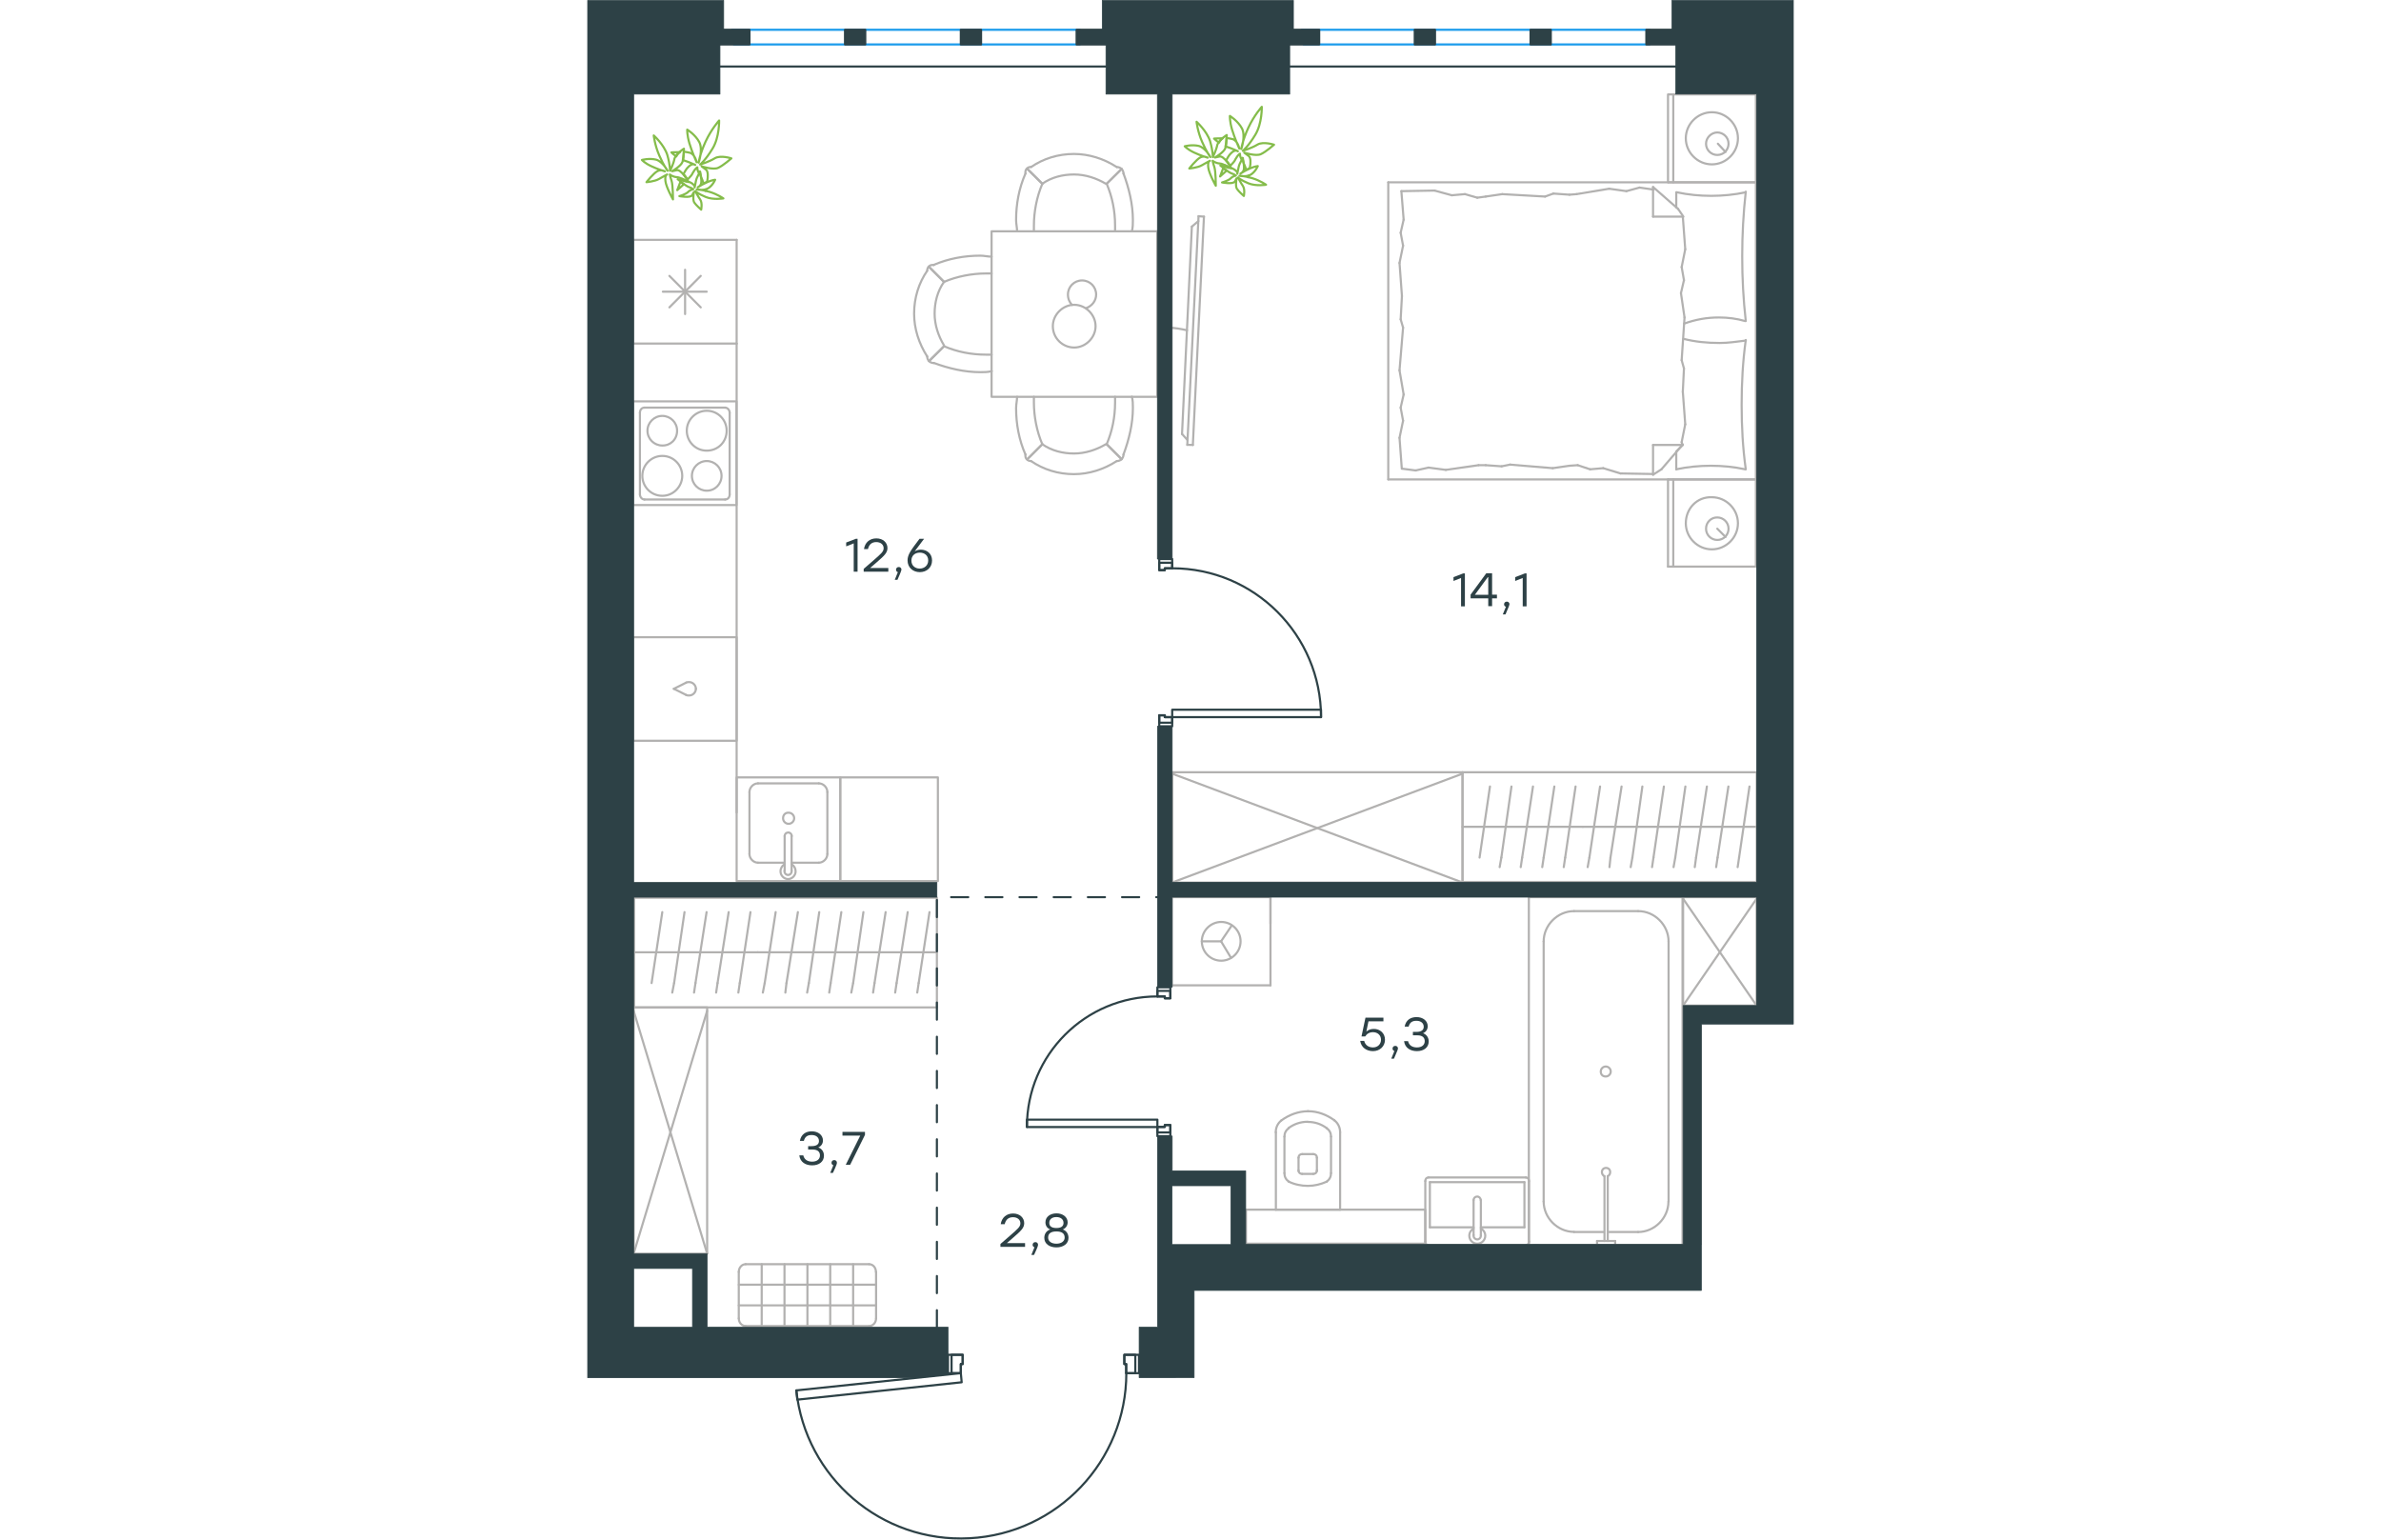 <?xml version="1.0" encoding="utf-8"?>
<!-- Generator: Adobe Illustrator 26.5.0, SVG Export Plug-In . SVG Version: 6.00 Build 0)  -->
<svg version="1.1" id="Слой_1" xmlns="http://www.w3.org/2000/svg" xmlns:xlink="http://www.w3.org/1999/xlink" x="0px" y="0px"
	 viewBox="0 0 846.9 1081" style="enable-background:new 0 0 846.9 1081;" xml:space="preserve" width="883" height="571">
<style type="text/css">
	.st0{fill:none;stroke:#B2B1B0;stroke-width:1.5;stroke-linecap:round;stroke-linejoin:round;stroke-miterlimit:22.926;}
	.st1{fill:none;stroke:#2D4146;stroke-width:1.5;stroke-linecap:round;stroke-linejoin:round;stroke-miterlimit:10;}
	.st2{fill:none;stroke:#1D9CEB;stroke-width:1.5;stroke-linecap:round;stroke-linejoin:round;stroke-miterlimit:22.926;}
	.st3{fill:none;stroke:#2D4146;stroke-width:1.5;stroke-linecap:round;stroke-linejoin:round;stroke-miterlimit:22.926;}
	
		.st4{fill:none;stroke:#2D4146;stroke-width:1.5;stroke-linecap:round;stroke-linejoin:round;stroke-miterlimit:22.926;stroke-dasharray:12,12,0,0,0,0;}
	.st5{fill:#2D4146;}
	.st6{fill:#2D4146;stroke:#2D4146;stroke-width:0.5;stroke-linecap:round;stroke-linejoin:round;stroke-miterlimit:10;}
	.st7{fill:none;stroke:#84BC4A;stroke-width:1.5;stroke-linecap:round;stroke-linejoin:round;stroke-miterlimit:22.926;}
</style>
<g>
	<g>
		<line class="st0" x1="820.4" y1="336.6" x2="820.4" y2="397.8"/>
		<line class="st0" x1="758.7" y1="397.8" x2="758.7" y2="336.6"/>
		<line class="st0" x1="758.7" y1="336.6" x2="820.4" y2="336.6"/>
		<line class="st0" x1="820.4" y1="397.8" x2="758.7" y2="397.8"/>
		<line class="st0" x1="793.3" y1="371.2" x2="799.1" y2="377"/>
		<line class="st0" x1="762.4" y1="397.8" x2="762.4" y2="336.6"/>
		<path class="st0" d="M771.2,367.4c0,10,8.3,18.3,18.3,18.3c10,0,18.3-8.3,18.3-18.3c0-10-8.3-18.3-18.3-18.3
			C779.1,348.7,771.2,357,771.2,367.4z"/>
		<path class="st0" d="M785.4,371.2c0,4.6,3.8,7.9,7.9,7.9c4.6,0,7.9-3.7,7.9-7.9c0-4.6-3.8-7.9-7.9-7.9
			C789.1,363.2,785.4,366.6,785.4,371.2z"/>
		<line class="st0" x1="820.4" y1="128" x2="820.4" y2="336.6"/>
		<line class="st0" x1="764.5" y1="145.6" x2="764.5" y2="135"/>
		<line class="st0" x1="769.1" y1="312.4" x2="748.2" y2="312.4"/>
		<line class="st0" x1="764.5" y1="317" x2="769.1" y2="312.4"/>
		<line class="st0" x1="562.3" y1="128" x2="820.4" y2="128"/>
		<line class="st0" x1="748.2" y1="333.3" x2="748.2" y2="312.4"/>
		<line class="st0" x1="820.4" y1="336.6" x2="562.3" y2="336.6"/>
		<line class="st0" x1="748.2" y1="131.3" x2="765.8" y2="146.7"/>
		<line class="st0" x1="765.8" y1="146.7" x2="769.5" y2="152.1"/>
		<line class="st0" x1="764.5" y1="329.5" x2="764.5" y2="317.4"/>
		<line class="st0" x1="769.1" y1="152.1" x2="748.2" y2="152.1"/>
		<line class="st0" x1="769.1" y1="312" x2="754.1" y2="329.5"/>
		<line class="st0" x1="754.1" y1="329.5" x2="748.2" y2="333.3"/>
		<line class="st0" x1="748.2" y1="131.3" x2="748.2" y2="152.1"/>
		<line class="st0" x1="571" y1="224.2" x2="571.9" y2="207.9"/>
		<line class="st0" x1="573.1" y1="277" x2="570.2" y2="260"/>
		<line class="st0" x1="572.7" y1="295.4" x2="571" y2="286.2"/>
		<line class="st0" x1="571" y1="286.2" x2="573.1" y2="277"/>
		<line class="st0" x1="572.7" y1="230" x2="571" y2="224.2"/>
		<line class="st0" x1="570.2" y1="260" x2="572.7" y2="230"/>
		<line class="st0" x1="571.8" y1="329.1" x2="570.2" y2="307.4"/>
		<line class="st0" x1="570.2" y1="307.4" x2="572.7" y2="295.4"/>
		<line class="st0" x1="573.1" y1="154.2" x2="571.5" y2="134.2"/>
		<line class="st0" x1="572.7" y1="172.5" x2="571" y2="163.4"/>
		<line class="st0" x1="571" y1="163.4" x2="573.1" y2="154.2"/>
		<line class="st0" x1="571.9" y1="207.9" x2="570.2" y2="184.6"/>
		<line class="st0" x1="570.2" y1="184.6" x2="572.7" y2="172.5"/>
		<line class="st0" x1="562.3" y1="128" x2="562.3" y2="336.6"/>
		<path class="st0" d="M813.3,225.4c-1.7-15-2.5-30-2.5-45.4c0-15,0.8-30.4,2.5-45.4"/>
		<path class="st0" d="M770,227.2c8.3-2.9,15.7-4.3,24.5-4.3c6.3,0,12.5,0.8,18.3,2.5"/>
		<path class="st0" d="M813.3,135c-7.9,1.7-16.3,2.5-24.2,2.5c-8.3,0-16.3-0.8-24.2-2.5"/>
		<path class="st0" d="M813.3,239.1c-6.3,0.8-12.5,1.7-18.3,1.7c-8.8,0-17.1-0.8-25.4-2.9"/>
		<line class="st0" x1="695.3" y1="326.6" x2="689.5" y2="327"/>
		<line class="st0" x1="713.2" y1="328.7" x2="704" y2="329.5"/>
		<line class="st0" x1="704" y1="329.5" x2="695.3" y2="326.6"/>
		<line class="st0" x1="748.2" y1="332.8" x2="725.3" y2="332.4"/>
		<line class="st0" x1="725.3" y1="332.4" x2="713.2" y2="328.7"/>
		<line class="st0" x1="641.9" y1="327.4" x2="630.7" y2="326.6"/>
		<line class="st0" x1="689.5" y1="327" x2="677.8" y2="328.7"/>
		<line class="st0" x1="647.8" y1="326.2" x2="641.9" y2="327.4"/>
		<line class="st0" x1="677.8" y1="328.7" x2="647.8" y2="326.2"/>
		<line class="st0" x1="630.7" y1="326.6" x2="625.7" y2="326.6"/>
		<line class="st0" x1="590.6" y1="328.3" x2="581.5" y2="330.3"/>
		<line class="st0" x1="581.5" y1="330.3" x2="572.3" y2="329.1"/>
		<line class="st0" x1="625.7" y1="326.6" x2="602.7" y2="329.9"/>
		<line class="st0" x1="602.7" y1="329.9" x2="590.6" y2="328.3"/>
		<line class="st0" x1="624.8" y1="138.8" x2="630.7" y2="138"/>
		<line class="st0" x1="606.9" y1="137.1" x2="616.1" y2="136.3"/>
		<line class="st0" x1="616.1" y1="136.3" x2="624.8" y2="138.8"/>
		<line class="st0" x1="571.5" y1="134.2" x2="594.8" y2="133.8"/>
		<line class="st0" x1="594.8" y1="133.8" x2="606.9" y2="137.1"/>
		<line class="st0" x1="678.2" y1="135.9" x2="689.5" y2="136.7"/>
		<line class="st0" x1="630.7" y1="138" x2="642.3" y2="136.3"/>
		<line class="st0" x1="672.4" y1="138" x2="678.2" y2="135.9"/>
		<line class="st0" x1="642.3" y1="136.3" x2="672.4" y2="138"/>
		<line class="st0" x1="689.5" y1="136.7" x2="694.5" y2="136.3"/>
		<line class="st0" x1="747.8" y1="133" x2="748.7" y2="133"/>
		<line class="st0" x1="729.5" y1="134.2" x2="738.7" y2="131.7"/>
		<line class="st0" x1="738.7" y1="131.7" x2="747.8" y2="133"/>
		<line class="st0" x1="694.5" y1="136.3" x2="717.4" y2="132.5"/>
		<line class="st0" x1="717.4" y1="132.5" x2="729.5" y2="134.2"/>
		<path class="st0" d="M813.3,329.5c-2.1-15-2.9-30-2.9-45.4c0-15,0.8-30.4,2.9-45.4"/>
		<path class="st0" d="M764.5,329.5c7.9-1.7,16.3-2.5,24.2-2.5c8.3,0,16.3,0.8,24.2,2.5"/>
		<line class="st0" x1="769.9" y1="258.7" x2="769.1" y2="275"/>
		<line class="st0" x1="767.8" y1="205.8" x2="770.3" y2="222.9"/>
		<line class="st0" x1="768.3" y1="187.5" x2="769.9" y2="196.7"/>
		<line class="st0" x1="769.9" y1="196.7" x2="767.8" y2="205.8"/>
		<line class="st0" x1="768.3" y1="252.9" x2="769.9" y2="258.7"/>
		<line class="st0" x1="770.3" y1="222.9" x2="768.3" y2="252.9"/>
		<line class="st0" x1="769.1" y1="152.1" x2="770.8" y2="175"/>
		<line class="st0" x1="770.8" y1="175" x2="768.3" y2="187.5"/>
		<line class="st0" x1="768.3" y1="310.4" x2="768.7" y2="312.4"/>
		<line class="st0" x1="769.1" y1="275" x2="770.8" y2="297.9"/>
		<line class="st0" x1="770.8" y1="297.9" x2="768.3" y2="310.4"/>
		<line class="st0" x1="820.4" y1="66.3" x2="820.4" y2="128"/>
		<line class="st0" x1="758.7" y1="128" x2="758.7" y2="66.3"/>
		<line class="st0" x1="759.1" y1="66.3" x2="820.4" y2="66.3"/>
		<line class="st0" x1="820.4" y1="128" x2="759.1" y2="128"/>
		<line class="st0" x1="793.7" y1="100.9" x2="799.1" y2="106.7"/>
		<line class="st0" x1="762.4" y1="128" x2="762.4" y2="66.3"/>
		<path class="st0" d="M771.2,97.1c0,10,8.3,18.3,18.3,18.3c10,0,18.3-8.3,18.3-18.3c0-10-8.3-18.3-18.3-18.3
			C779.5,78.8,771.2,87.1,771.2,97.1z"/>
		<path class="st0" d="M785.4,100.9c0,4.6,3.8,7.9,7.9,7.9c4.6,0,7.9-3.7,7.9-7.9c0-4.6-3.8-7.9-7.9-7.9
			C789.1,93,785.4,96.7,785.4,100.9z"/>
	</g>
	<g>
		<path class="st0" d="M421,231.9c-4.3-1-8.5-1.7-12.6-1.8"/>
		<line class="st0" x1="429.1" y1="151.8" x2="421.2" y2="312.3"/>
		<line class="st0" x1="425.1" y1="312.4" x2="432.9" y2="152.1"/>
		<line class="st0" x1="432.9" y1="152.1" x2="429.1" y2="151.8"/>
		<line class="st0" x1="417.5" y1="304.7" x2="424.4" y2="159.1"/>
		<line class="st0" x1="421.3" y1="308.9" x2="417.5" y2="304.7"/>
		<line class="st0" x1="424.4" y1="159.1" x2="429" y2="155.2"/>
		<line class="st0" x1="425.1" y1="312.4" x2="421.2" y2="312.3"/>
	</g>
</g>
<g>
	<line class="st0" x1="614.4" y1="580.5" x2="698.9" y2="580.5"/>
	<line class="st0" x1="685.5" y1="608.8" x2="686.5" y2="602.1"/>
	<line class="st0" x1="686.5" y1="602.1" x2="693.8" y2="552.2"/>
	<line class="st0" x1="670.4" y1="608.8" x2="671.4" y2="602.1"/>
	<line class="st0" x1="671.4" y1="602.1" x2="678.9" y2="552.2"/>
	<line class="st0" x1="655.3" y1="608.8" x2="656.3" y2="602.1"/>
	<line class="st0" x1="656.3" y1="602.1" x2="663.9" y2="552.2"/>
	<line class="st0" x1="640.5" y1="608.8" x2="641.7" y2="602.1"/>
	<line class="st0" x1="641.7" y1="602.1" x2="648.8" y2="552.2"/>
	<line class="st0" x1="626.4" y1="602.1" x2="633.7" y2="552.2"/>
	<rect x="614.4" y="542.2" class="st0" width="206.6" height="77"/>
	<line class="st0" x1="698.9" y1="580.5" x2="821" y2="580.5"/>
	<line class="st0" x1="807.6" y1="608.8" x2="808.6" y2="602.1"/>
	<line class="st0" x1="808.6" y1="602.1" x2="815.9" y2="552.2"/>
	<line class="st0" x1="792.5" y1="608.8" x2="793.5" y2="602.1"/>
	<line class="st0" x1="793.5" y1="602.1" x2="801.1" y2="552.2"/>
	<line class="st0" x1="777.5" y1="608.8" x2="778.4" y2="602.1"/>
	<line class="st0" x1="778.4" y1="602.1" x2="786" y2="552.2"/>
	<line class="st0" x1="762.6" y1="608.8" x2="763.8" y2="602.1"/>
	<line class="st0" x1="763.8" y1="602.1" x2="770.9" y2="552.2"/>
	<line class="st0" x1="747.5" y1="608.8" x2="748.5" y2="602.1"/>
	<line class="st0" x1="748.5" y1="602.1" x2="755.8" y2="552.2"/>
	<line class="st0" x1="732.5" y1="608.8" x2="733.7" y2="602.1"/>
	<line class="st0" x1="733.7" y1="602.1" x2="740.7" y2="552.2"/>
	<line class="st0" x1="717.6" y1="608.8" x2="718.3" y2="602.1"/>
	<line class="st0" x1="718.3" y1="602.1" x2="726.1" y2="552.2"/>
	<line class="st0" x1="703.5" y1="602.1" x2="711" y2="552.2"/>
	<line class="st0" x1="702.3" y1="608.8" x2="703.5" y2="602.1"/>
</g>
<g>
	<rect x="410.6" y="542.2" class="st0" width="203.9" height="77.4"/>
	<line class="st0" x1="410.6" y1="619.6" x2="614.4" y2="543.2"/>
	<line class="st0" x1="410.6" y1="543.2" x2="614.4" y2="619.6"/>
</g>
<g>
	<line class="st0" x1="104.8" y1="168.4" x2="104.8" y2="241.2"/>
	<line class="st0" x1="68.6" y1="189.4" x2="68.6" y2="220.5"/>
	<line class="st0" x1="57.6" y1="215.8" x2="79.6" y2="193.7"/>
	<line class="st0" x1="57.6" y1="193.7" x2="79.6" y2="215.8"/>
	<line class="st0" x1="53" y1="204.8" x2="83.8" y2="204.8"/>
	<line class="st0" x1="104.8" y1="241.2" x2="32" y2="241.2"/>
	<line class="st0" x1="32" y1="168.4" x2="32" y2="241.2"/>
	<line class="st0" x1="104.8" y1="168.4" x2="32" y2="168.4"/>
</g>
<g>
	<rect x="104.8" y="545.8" class="st0" width="72.8" height="72.8"/>
	<line class="st0" x1="138.5" y1="587" x2="138.5" y2="611.4"/>
	<line class="st0" x1="143.4" y1="605.7" x2="162.5" y2="605.7"/>
	<line class="st0" x1="162.5" y1="550" x2="119.8" y2="550"/>
	<line class="st0" x1="119.8" y1="605.7" x2="138.5" y2="605.7"/>
	<line class="st0" x1="113.8" y1="556.1" x2="113.8" y2="599.6"/>
	<line class="st0" x1="143.4" y1="611.4" x2="143.4" y2="587"/>
	<line class="st0" x1="168.5" y1="599.6" x2="168.5" y2="556.1"/>
	<path class="st0" d="M138.5,587L138.5,587c0-1.4,1.1-2.5,2.5-2.5c1.4,0,2.5,1.1,2.5,2.5"/>
	<path class="st0" d="M168.5,599.6c0,3.2-2.8,6.1-6,6.1"/>
	<path class="st0" d="M143.4,606.8c1.8,1.1,2.8,2.9,2.8,5c0,2.9-2.5,5.4-5.3,5.4c-2.8,0-5.3-2.5-5.3-5.4c0-2.2,1.1-3.9,2.8-5"/>
	<path class="st0" d="M113.8,556.1c0-3.2,2.8-6.1,6-6.1"/>
	<path class="st0" d="M119.8,605.7c-3.2,0-6-2.9-6-6.1"/>
	<path class="st0" d="M162.5,550c3.2,0,6,2.9,6,6.1"/>
	<path class="st0" d="M143.4,611.4v0.4c0,1.4-1.1,2.5-2.5,2.5c-1.4,0-2.5-1.1-2.5-2.5v-0.4"/>
	<path class="st0" d="M137.4,574.5c0,2.2,1.8,3.9,3.9,3.9c2.1,0,3.9-1.8,3.9-3.9c0-2.2-1.8-3.9-3.9-3.9
		C138.8,570.5,137.4,572.3,137.4,574.5z"/>
</g>
<g>
	<path class="st0" d="M63,302.4c0-5.8-4.7-10.4-10.4-10.4c-5.7,0-10.4,4.7-10.4,10.4c0,5.8,4.7,10.4,10.4,10.4
		C58.4,312.9,63,308.5,63,302.4z"/>
	<path class="st0" d="M66.6,334.1c0-7.6-6.1-14-14-14c-7.5,0-14,6.1-14,14c0,7.6,6.1,14,14,14C60.2,348.2,66.6,341.7,66.6,334.1z"/>
	<path class="st0" d="M94.2,334.1c0-5.8-4.7-10.4-10.4-10.4c-5.7,0-10.4,4.7-10.4,10.4c0,5.8,4.7,10.4,10.4,10.4
		C89.5,344.6,94.2,339.9,94.2,334.1z"/>
	<path class="st0" d="M97.8,302.4c0-7.6-6.1-14-14-14c-7.5,0-14,6.1-14,14c0,7.6,6.1,14,14,14S97.8,310.3,97.8,302.4z"/>
	<line class="st0" x1="36.9" y1="347.1" x2="36.9" y2="289.8"/>
	<line class="st0" x1="96.7" y1="350.7" x2="40.1" y2="350.7"/>
	<line class="st0" x1="99.9" y1="289.8" x2="99.9" y2="347.1"/>
	<line class="st0" x1="40.1" y1="286.2" x2="96.7" y2="286.2"/>
	<path class="st0" d="M99.9,347.1L99.9,347.1c0,2.2-1.4,3.6-3.2,3.6"/>
	<path class="st0" d="M36.9,289.8L36.9,289.8c0-2.2,1.4-3.6,3.2-3.6"/>
	<path class="st0" d="M40.1,350.7L40.1,350.7c-1.8,0-3.2-1.8-3.2-3.6"/>
	<path class="st0" d="M96.7,286.2L96.7,286.2c1.8,0,3.2,1.8,3.2,3.6"/>
	<rect x="32" y="281.8" class="st0" width="72.7" height="72.8"/>
</g>
<g>
	<rect x="32" y="447.4" class="st0" width="72.8" height="72.7"/>
	<line class="st0" x1="60.7" y1="483.6" x2="69.3" y2="487.9"/>
	<line class="st0" x1="69.3" y1="479.3" x2="60.7" y2="483.6"/>
	<path class="st0" d="M69.3,479.3c0.7-0.4,1.4-0.4,2.2-0.4c2.5,0,4.7,2.2,4.7,4.7"/>
	<path class="st0" d="M69.3,487.9c0.7,0.4,1.4,0.4,2.2,0.4c2.5,0,4.7-2.2,4.7-4.7"/>
</g>
<line class="st0" x1="104.8" y1="241.2" x2="104.8" y2="570.5"/>
<rect x="177.5" y="545.8" class="st0" width="68.6" height="72.8"/>
<g>
	<rect x="283.8" y="162.4" class="st0" width="116.3" height="116.2"/>
	<path class="st0" d="M319.4,129c6.6-4.6,14.4-6.5,22.3-6.5c7.9,0,15.7,2.6,22.3,6.5"/>
	<path class="st0" d="M301.7,162.4c0-2.6-0.7-5.2-0.7-7.9c0-11.1,2-22.3,6.6-32.7"/>
	<path class="st0" d="M376.4,121.8c3.9,10.5,6.6,21.6,6.6,32.7c0,2.6,0,5.2-0.7,7.9"/>
	<path class="st0" d="M313.5,162.4c0-1.3,0-2.6,0-3.9c0-9.8,2-20.3,5.9-29.4"/>
	<path class="st0" d="M364.6,129c3.9,9.2,5.9,19,5.9,29.4c0,1.3,0,2.6,0,3.9"/>
	<path class="st0" d="M311.5,117.3c8.5-5.9,19-9.2,30.1-9.2c10.5,0,21,3.3,30.1,9.2"/>
	<line class="st0" x1="319.4" y1="129" x2="308.9" y2="118.6"/>
	<line class="st0" x1="364.6" y1="129" x2="375.1" y2="118.6"/>
	<line class="st0" x1="319.4" y1="129" x2="308.9" y2="118.6"/>
	<line class="st0" x1="364.6" y1="129" x2="375.1" y2="118.6"/>
	<path class="st0" d="M371.8,117.3c2.6,0,4.6,2,4.6,4.6"/>
	<path class="st0" d="M307.6,121.8c-0.5-2.6,1.3-4.6,3.9-4.6"/>
	<path class="st0" d="M319.4,311.9c6.6,4.6,14.4,6.5,22.3,6.5c7.9,0,15.7-2.6,22.3-6.5"/>
	<path class="st0" d="M301.7,278.6c0,2.6-0.7,5.2-0.7,7.9c0,11.1,2,22.3,6.6,32.7"/>
	<path class="st0" d="M376.4,319.1c3.9-10.5,6.6-21.6,6.6-32.7c0-2.6,0-5.2-0.7-7.9"/>
	<path class="st0" d="M313.5,278.6c0,1.3,0,2.6,0,3.9c0,9.8,2,20.3,5.9,29.4"/>
	<path class="st0" d="M364.6,311.9c3.9-9.2,5.9-19,5.9-29.4c0-1.3,0-2.6,0-3.9"/>
	<path class="st0" d="M311.5,323.7c8.5,5.9,19,9.2,30.1,9.2c10.5,0,21-3.3,30.1-9.2"/>
	<line class="st0" x1="319.4" y1="311.9" x2="308.9" y2="322.4"/>
	<line class="st0" x1="364.6" y1="311.9" x2="375.1" y2="322.4"/>
	<line class="st0" x1="319.4" y1="311.9" x2="308.9" y2="322.4"/>
	<line class="st0" x1="364.6" y1="311.9" x2="375.1" y2="322.4"/>
	<path class="st0" d="M371.8,323.7c2.6,0,4.6-2,4.6-4.6"/>
	<path class="st0" d="M307.6,319.1c-0.5,2.6,1.3,4.6,3.9,4.6"/>
	<path class="st0" d="M250.4,197.9c-4.6,6.5-6.6,14.4-6.6,22.3c0,7.9,2.6,15.7,6.6,22.3"/>
	<path class="st0" d="M283.8,180.2c-2.6,0-5.2-0.7-7.9-0.7c-11.1,0-22.3,2-32.8,6.5"/>
	<path class="st0" d="M243.2,254.8c10.5,3.9,21.6,6.5,32.8,6.5c2.6,0,5.2,0,7.9-0.7"/>
	<path class="st0" d="M283.8,192c-1.3,0-2.6,0-3.9,0c-9.8,0-20.3,2-29.5,5.9"/>
	<path class="st0" d="M250.4,243.1c9.2,3.9,19,5.9,29.5,5.9c1.3,0,2.6,0,3.9,0"/>
	<path class="st0" d="M238.6,190.1c-5.9,8.5-9.2,19-9.2,30.1c0,10.5,3.3,20.9,9.2,30.1"/>
	<line class="st0" x1="250.4" y1="197.9" x2="239.9" y2="187.4"/>
	<line class="st0" x1="250.4" y1="243.1" x2="239.9" y2="253.5"/>
	<line class="st0" x1="250.4" y1="197.9" x2="239.9" y2="187.4"/>
	<line class="st0" x1="250.4" y1="243.1" x2="239.9" y2="253.5"/>
	<path class="st0" d="M238.6,250.3c0,2.6,2,4.6,4.6,4.6"/>
	<path class="st0" d="M243.2,186.1c-2.6-0.5-4.6,1.3-4.6,3.9"/>
	<path class="st0" d="M341.8,244c8,0,15-6.9,15-15c0-8-6.9-15-15-15c-8,0-15,6.9-15,15C326.8,237.5,333.7,244,341.8,244z"/>
	<path class="st0" d="M340.3,214.1c-1.8-1.8-2.9-4.4-2.9-7.3c0-5.5,4.4-9.9,9.9-9.9c5.5,0,9.9,4.4,9.9,9.9c0,4.4-2.9,8-6.9,9.5"/>
</g>
<g>
	<line class="st0" x1="32.8" y1="668.6" x2="119.7" y2="668.6"/>
	<line class="st0" x1="106" y1="696.9" x2="107" y2="690.2"/>
	<line class="st0" x1="107" y1="690.2" x2="114.5" y2="640.4"/>
	<line class="st0" x1="90.4" y1="696.9" x2="91.4" y2="690.2"/>
	<line class="st0" x1="91.4" y1="690.2" x2="99.2" y2="640.4"/>
	<line class="st0" x1="74.9" y1="696.9" x2="75.9" y2="690.2"/>
	<line class="st0" x1="75.9" y1="690.2" x2="83.7" y2="640.4"/>
	<line class="st0" x1="59.6" y1="696.9" x2="60.9" y2="690.2"/>
	<line class="st0" x1="60.9" y1="690.2" x2="68.2" y2="640.4"/>
	<line class="st0" x1="45.1" y1="690.2" x2="52.6" y2="640.4"/>
	<rect x="32.8" y="630.3" class="st0" width="212.6" height="77"/>
	<line class="st0" x1="119.7" y1="668.6" x2="245.4" y2="668.6"/>
	<line class="st0" x1="231.6" y1="696.9" x2="232.6" y2="690.2"/>
	<line class="st0" x1="232.6" y1="690.2" x2="240.2" y2="640.4"/>
	<line class="st0" x1="216.1" y1="696.9" x2="217.1" y2="690.2"/>
	<line class="st0" x1="217.1" y1="690.2" x2="224.9" y2="640.4"/>
	<line class="st0" x1="200.6" y1="696.9" x2="201.6" y2="690.2"/>
	<line class="st0" x1="201.6" y1="690.2" x2="209.4" y2="640.4"/>
	<line class="st0" x1="185.3" y1="696.9" x2="186.6" y2="690.2"/>
	<line class="st0" x1="186.6" y1="690.2" x2="193.8" y2="640.4"/>
	<line class="st0" x1="169.8" y1="696.9" x2="170.8" y2="690.2"/>
	<line class="st0" x1="170.8" y1="690.2" x2="178.3" y2="640.4"/>
	<line class="st0" x1="154.3" y1="696.9" x2="155.5" y2="690.2"/>
	<line class="st0" x1="155.5" y1="690.2" x2="162.8" y2="640.4"/>
	<line class="st0" x1="139" y1="696.9" x2="139.8" y2="690.2"/>
	<line class="st0" x1="139.8" y1="690.2" x2="147.8" y2="640.4"/>
	<line class="st0" x1="124.5" y1="690.2" x2="132.2" y2="640.4"/>
	<line class="st0" x1="123.2" y1="696.9" x2="124.5" y2="690.2"/>
</g>
<g>
	<rect x="32.5" y="707.3" class="st0" width="51.6" height="172.9"/>
	<line class="st0" x1="32.5" y1="880.2" x2="84.1" y2="709.7"/>
	<line class="st0" x1="32.5" y1="709.7" x2="84.1" y2="880.2"/>
</g>
<g>
	<line class="st0" x1="106.3" y1="925.6" x2="106.3" y2="893"/>
	<line class="st0" x1="111.1" y1="887.6" x2="197.8" y2="887.6"/>
	<line class="st0" x1="202.7" y1="893" x2="202.7" y2="925.6"/>
	<line class="st0" x1="197.8" y1="931" x2="111.1" y2="931"/>
	<line class="st0" x1="186.6" y1="887.6" x2="186.6" y2="931.1"/>
	<line class="st0" x1="202.7" y1="916.5" x2="106.3" y2="916.5"/>
	<line class="st0" x1="202.7" y1="902" x2="106.3" y2="902"/>
	<line class="st0" x1="122.4" y1="887.6" x2="122.4" y2="931.1"/>
	<line class="st0" x1="138.4" y1="887.6" x2="138.4" y2="931.1"/>
	<line class="st0" x1="154.5" y1="887.6" x2="154.5" y2="931.1"/>
	<line class="st0" x1="170.5" y1="887.6" x2="170.5" y2="931.1"/>
	<path class="st0" d="M106.3,893c0-3,2.2-5.4,4.8-5.4"/>
	<path class="st0" d="M202.7,925.6c0,3-2.2,5.4-4.8,5.4"/>
	<path class="st0" d="M197.8,887.6c2.7,0,4.8,2.4,4.8,5.4"/>
	<path class="st0" d="M111.1,931c-2.7,0-4.8-2.4-4.8-5.4"/>
</g>
<g>
	<line class="st0" x1="483" y1="849.3" x2="528.5" y2="849.3"/>
	<g>
		<line class="st0" x1="483.4" y1="795" x2="483.4" y2="849.3"/>
		<line class="st0" x1="522.1" y1="823.7" x2="522.1" y2="798"/>
		<line class="st0" x1="489.4" y1="798" x2="489.4" y2="823.7"/>
		<line class="st0" x1="512.2" y1="822.2" x2="512.2" y2="812.8"/>
		<line class="st0" x1="499.3" y1="812.8" x2="499.3" y2="822.2"/>
		<line class="st0" x1="501.8" y1="824.2" x2="509.7" y2="824.2"/>
		<line class="st0" x1="528.5" y1="849.3" x2="528.5" y2="795"/>
		<line class="st0" x1="509.7" y1="810.3" x2="501.8" y2="810.3"/>
		<path class="st0" d="M524.5,786.6c-5.4-4-11.9-6.4-18.3-6.4c0,0,0,0-0.5,0"/>
		<path class="st0" d="M509.7,824.2c1.5,0,2.5-1,2.5-2.5"/>
		<path class="st0" d="M519.1,829.6c2-1.5,3-3.5,3-5.9"/>
		<path class="st0" d="M512.2,812.8c0-1.5-1-2.5-2.5-2.5"/>
		<path class="st0" d="M519.1,792.1c-4-3-8.4-4.4-13.4-4.4"/>
		<path class="st0" d="M501.8,810.3c-1.5,0-2.5,1-2.5,2.5"/>
		<path class="st0" d="M499.3,821.7c0,1.5,1,2.5,2.5,2.5"/>
		<path class="st0" d="M489.4,823.7c0,2.5,1,4.4,3,5.9"/>
		<path class="st0" d="M492.4,829.6c4,2,8.9,3,13.4,3s8.9-1,13.4-3"/>
		<path class="st0" d="M492.4,792.1c-2,1.5-3,3.5-3,5.9"/>
		<path class="st0" d="M506.1,780.2L506.1,780.2c-6.9,0-13.4,2.5-18.8,6.4"/>
		<path class="st0" d="M528.5,795c0-3.5-1.5-6.4-4-8.4"/>
		<path class="st0" d="M487.3,786.6c-2.5,2-4,4.9-4,8.4"/>
		<path class="st0" d="M505.7,787.6L505.7,787.6c-4.9,0-9.4,1.5-13.4,4.4"/>
		<path class="st0" d="M522.1,798c0-2.5-1-4.4-3-5.9"/>
	</g>
	<rect x="462.4" y="849.3" class="st0" width="125.9" height="23.9"/>
</g>
<g>
	<line class="st0" x1="657.9" y1="830" x2="657.9" y2="861.7"/>
	<line class="st0" x1="657.9" y1="861.7" x2="627.3" y2="861.7"/>
	<line class="st0" x1="622.2" y1="861.7" x2="591.5" y2="861.7"/>
	<line class="st0" x1="591.5" y1="830" x2="657.9" y2="830"/>
	<line class="st0" x1="591.5" y1="861.7" x2="591.5" y2="830"/>
	<line class="st0" x1="590.5" y1="874.2" x2="659" y2="874.2"/>
	<line class="st0" x1="588.3" y1="829.2" x2="588.3" y2="871.7"/>
	<line class="st0" x1="659" y1="826.7" x2="590.5" y2="826.7"/>
	<line class="st0" x1="661.1" y1="871.7" x2="661.1" y2="829.2"/>
	<path class="st0" d="M661.1,829.2c0-1.5-0.9-2.5-2.2-2.5"/>
	<path class="st0" d="M590.5,826.7c-1.3,0-2.2,1-2.2,2.5"/>
	<path class="st0" d="M588.3,871.7c0,1.5,0.9,2.5,2.2,2.5"/>
	<path class="st0" d="M659,874.2c0.9,0,2.2-1,2.2-2.5"/>
	<line class="st0" x1="622.2" y1="842.6" x2="622.2" y2="867.2"/>
	<line class="st0" x1="627.3" y1="867.2" x2="627.3" y2="842.6"/>
	<path class="st0" d="M622.2,842.6L622.2,842.6c0-1.4,1.1-2.5,2.5-2.5c1.4,0,2.5,1.1,2.5,2.5v0"/>
	<path class="st0" d="M627.3,862.6c1.9,0.9,3.1,2.9,3.1,5c0,3.1-2.5,5.6-5.6,5.6c-3.1,0-5.6-2.5-5.6-5.6c0-2.1,1.2-4,3-5"/>
	<path class="st0" d="M627.3,867.2c0,0.1,0,0.2,0,0.4c0,1.4-1.1,2.6-2.5,2.6c-1.4,0-2.6-1.1-2.6-2.6c0-0.1,0-0.2,0-0.4"/>
</g>
<g>
	<line class="st0" x1="713.2" y1="865" x2="692.7" y2="865"/>
	<line class="st0" x1="737.7" y1="865" x2="716.4" y2="865"/>
	<line class="st0" x1="671.4" y1="843.6" x2="671.4" y2="661"/>
	<line class="st0" x1="692.7" y1="639.7" x2="737.7" y2="639.7"/>
	<line class="st0" x1="768.9" y1="629.9" x2="768.9" y2="874.2"/>
	<line class="st0" x1="661" y1="629.9" x2="768.9" y2="629.9"/>
	<line class="st0" x1="759.1" y1="661" x2="759.1" y2="843.6"/>
	<line class="st0" x1="661" y1="874.2" x2="661" y2="629.9"/>
	<line class="st0" x1="768.9" y1="874.2" x2="661" y2="874.2"/>
	<path class="st0" d="M692.7,639.7c-11.5,0-21.3,9.8-21.3,21.3"/>
	<path class="st0" d="M737.7,865c11.5,0,21.3-9.8,21.3-21.3"/>
	<path class="st0" d="M759.1,661c0-11.5-9.8-21.3-21.3-21.3"/>
	<path class="st0" d="M671.4,843.6c0,11.5,9.8,21.3,21.3,21.3"/>
	<line class="st0" x1="667.4" y1="874.2" x2="664.5" y2="874.2"/>
	<line class="st0" x1="714.1" y1="871.3" x2="714.1" y2="825.8"/>
	<line class="st0" x1="716.4" y1="825.8" x2="716.4" y2="871.3"/>
	<line class="st0" x1="721.6" y1="874.2" x2="708.9" y2="874.2"/>
	<line class="st0" x1="708.9" y1="874.2" x2="708.9" y2="871.3"/>
	<line class="st0" x1="708.9" y1="871.3" x2="721.6" y2="871.3"/>
	<line class="st0" x1="721.6" y1="871.3" x2="721.6" y2="874.2"/>
	<path class="st0" d="M716.4,825.8c1.2-0.6,1.7-1.7,1.7-2.9c0-1.7-1.2-2.9-2.9-2.9c-1.7,0-2.9,1.2-2.9,2.9c0,1.2,0.6,2.3,1.7,2.9"/>
	<path class="st0" d="M715,755.8c1.9,0,3.5-1.6,3.5-3.5c0-1.9-1.6-3.5-3.5-3.5c-1.9,0-3.5,1.6-3.5,3.5
		C711.5,754.6,713,755.8,715,755.8z"/>
</g>
<g>
	<line class="st0" x1="410.3" y1="629.9" x2="410.3" y2="691.8"/>
	<g>
		<line class="st0" x1="479.6" y1="691.8" x2="410.3" y2="691.8"/>
		<line class="st0" x1="479.6" y1="648.5" x2="479.6" y2="629.9"/>
		<line class="st0" x1="479.6" y1="691.8" x2="479.6" y2="629.9"/>
		<line class="st0" x1="444.9" y1="660.9" x2="452.4" y2="649.8"/>
		<line class="st0" x1="444.9" y1="660.9" x2="431.4" y2="660.9"/>
		<line class="st0" x1="444.9" y1="660.9" x2="451.9" y2="672.5"/>
		<path class="st0" d="M431.4,660.9c0,7.5,6.1,13.6,13.6,13.6c7.5,0,13.6-6.1,13.6-13.6c0-7.5-6.1-13.6-13.6-13.6
			C437.7,647.3,431.4,653.4,431.4,660.9z"/>
		<line class="st0" x1="479.6" y1="629.9" x2="410.3" y2="629.9"/>
	</g>
</g>
<g>
	<rect x="769.3" y="629.9" class="st0" width="51.6" height="76.1"/>
	<line class="st0" x1="769.3" y1="706" x2="820.9" y2="631"/>
	<line class="st0" x1="769.3" y1="631" x2="820.9" y2="706"/>
</g>
<polygon class="st1" points="146.7,976.2 147.4,982.7 262.8,970.5 262.2,964.1 "/>
<polygon class="st1" points="255.7,951.2 255.7,964.1 262.2,964.1 262.2,957.7 263.5,957.7 263.5,951.2 "/>
<polygon class="st1" points="384.7,964.1 384.7,951.2 377,951.2 377,957.7 378.3,957.7 378.3,964.1 "/>
<path class="st1" d="M146.7,976.2c6.5,61.4,59.9,107.1,121.6,103.8c61.7-3.2,110.1-54.2,110.1-116"/>
<polygon class="st1" points="253.2,951.2 253.2,964.1 262.2,964.1 262.2,957.7 263.5,957.7 263.5,951.2 "/>
<polygon class="st1" points="387.3,951.2 377,951.2 377,957.7 378.3,957.7 378.3,964.1 387.3,964.1 "/>
<rect x="410.6" y="498.3" class="st1" width="104.5" height="5.2"/>
<polygon class="st1" points="401.5,507.4 410.6,507.4 410.6,503.5 405.4,503.5 405.4,502.2 401.5,502.2 "/>
<polygon class="st1" points="410.6,395.1 401.5,395.1 401.5,400.3 405.4,400.3 405.4,399 410.6,399 "/>
<path class="st1" d="M515.1,503.5c0-57.7-46.8-104.5-104.5-104.5"/>
<polygon class="st1" points="401.5,509.9 410.6,509.9 410.6,503.5 405.4,503.5 405.4,502.2 401.5,502.2 "/>
<polygon class="st1" points="401.5,392.5 401.5,400.3 405.4,400.3 405.4,399 410.6,399 410.6,392.5 "/>
<rect x="308.6" y="786.1" class="st1" width="91.6" height="5.2"/>
<polygon class="st1" points="400.2,795.1 400.2,791.2 405.4,791.2 405.4,789.9 409.3,789.9 409.3,795.1 "/>
<polygon class="st1" points="409.3,695.7 409.3,700.9 405.4,700.9 405.4,699.6 400.2,699.6 400.2,695.7 "/>
<path class="st1" d="M400.2,699.6c-50.6,0-91.6,41-91.6,91.6"/>
<polygon class="st1" points="400.2,797.7 400.2,791.2 405.4,791.2 405.4,789.9 409.3,789.9 409.3,797.7 "/>
<polygon class="st1" points="409.3,700.9 405.4,700.9 405.4,699.6 400.2,699.6 400.2,693.2 409.3,693.2 "/>
<line class="st2" x1="102.9" y1="31.2" x2="345.7" y2="31.2"/>
<line class="st2" x1="101.6" y1="20.9" x2="345.7" y2="20.9"/>
<rect x="93.1" y="20.9" class="st3" width="20.7" height="10.3"/>
<rect x="180.9" y="20.9" class="st3" width="14.2" height="10.3"/>
<rect x="343.5" y="20.9" class="st3" width="20.6" height="10.3"/>
<rect x="262.2" y="20.9" class="st3" width="14.2" height="10.3"/>
<line class="st3" x1="364.1" y1="46.7" x2="93.1" y2="46.7"/>
<line class="st2" x1="502.9" y1="31.2" x2="745.7" y2="31.2"/>
<line class="st2" x1="501.6" y1="20.9" x2="745.7" y2="20.9"/>
<rect x="493.1" y="20.9" class="st3" width="20.7" height="10.3"/>
<rect x="580.9" y="20.9" class="st3" width="14.2" height="10.3"/>
<rect x="743.5" y="20.9" class="st3" width="20.6" height="10.3"/>
<rect x="662.2" y="20.9" class="st3" width="14.2" height="10.3"/>
<line class="st3" x1="764.1" y1="46.7" x2="493.1" y2="46.7"/>
<polyline class="st4" points="245.4,931.9 245.4,629.9 400.2,629.9 "/>
<g>
	<path class="st5" d="M616.1,402.6v23.1h-2.7v-19.9l-5.3,2.1v-2.7l6.8-2.6H616.1z"/>
	<path class="st5" d="M638.6,420.1h-3.4v5.5h-2.7v-5.5h-12.4v-2.6l11-15h4.1v15h3.4V420.1z M632.5,417.6v-12.4h-0.3l-9.1,12.4
		L632.5,417.6z"/>
	<path class="st5" d="M644.6,431.4h-1.9l2.2-5.4c-0.8-0.2-1.3-0.9-1.3-1.7c0-1.1,0.8-1.9,1.9-1.9c0.8,0,1.9,0.4,1.9,1.9
		C647.3,424.8,647.2,425.5,644.6,431.4z"/>
	<path class="st5" d="M659.4,402.6v23.1h-2.7v-19.9l-5.3,2.1v-2.7l6.8-2.6H659.4z"/>
</g>
<g>
	<path class="st5" d="M189.7,378.3v23.1h-2.7v-19.9l-5.3,2.1v-2.7l6.8-2.6H189.7z"/>
	<path class="st5" d="M211.4,401.4H194v-2l6.7-5.8c5.6-4.9,7.3-6.3,7.3-8.7c0-2.5-2-4.3-5.2-4.3c-3.3,0-5.1,1.9-5.8,4.9h-2.8
		c0.7-4.6,4-7.5,8.7-7.5c4.7,0,7.8,3,7.8,6.8c0,3.4-2.4,5.5-7.8,10.2l-4.4,3.8h12.8V401.4z"/>
	<path class="st5" d="M217.7,407.1h-1.9l2.2-5.4c-0.8-0.2-1.3-0.9-1.3-1.7c0-1.1,0.8-1.9,1.9-1.9c0.8,0,1.9,0.4,1.9,1.9
		C220.4,400.5,220.3,401.3,217.7,407.1z"/>
	<path class="st5" d="M242,393.5c0,5-3.8,8.2-8.6,8.2c-4.7,0-8.6-3.1-8.6-8.3c0-4,2.4-7.2,8.4-15.1h3.2l-6.6,8.8
		c1.2-0.7,2.6-1.2,4.3-1.2C238.3,385.9,242,388.6,242,393.5z M239.3,393.5c0-3.5-2.6-5.5-5.9-5.5c-3.4,0-5.9,2.1-5.9,5.6
		c0,3.5,2.6,5.6,5.8,5.6C236.7,399.2,239.3,396.9,239.3,393.5z"/>
</g>
<g>
	<path class="st5" d="M307.3,875.4H290v-2l6.7-5.8c5.6-4.9,7.3-6.3,7.3-8.7c0-2.5-2-4.3-5.2-4.3c-3.3,0-5.1,1.9-5.8,4.9h-2.8
		c0.7-4.6,4-7.5,8.7-7.5c4.7,0,7.8,3,7.8,6.8c0,3.4-2.4,5.5-7.8,10.2l-4.4,3.8h12.8V875.4z"/>
	<path class="st5" d="M313.6,881.1h-1.9l2.2-5.4c-0.8-0.2-1.3-0.9-1.3-1.7c0-1.1,0.8-1.9,1.9-1.9c0.8,0,1.9,0.4,1.9,1.9
		C316.4,874.5,316.3,875.3,313.6,881.1z"/>
	<path class="st5" d="M337.8,869.1c0,4.2-3.7,6.7-8.5,6.7c-4.8,0-8.5-2.5-8.5-6.7c0-2.8,1.5-5,4.2-5.9c-2.2-0.8-3.4-2.7-3.4-5
		c0-3.9,3.4-6.3,7.8-6.3c4.3,0,7.8,2.5,7.8,6.3c0,2.2-1.2,4.1-3.4,5C336.3,864.1,337.8,866.3,337.8,869.1z M335.1,868.9
		c0-2.9-2-4.3-5.8-4.3c-3.8,0-5.8,1.4-5.8,4.3c0,2.7,2.4,4.3,5.8,4.3C332.6,873.2,335.1,871.6,335.1,868.9z M324.3,858.6
		c0,2.1,1.4,3.6,5,3.6s5-1.5,5-3.6c0-2.5-2-4.1-5-4.1C326.3,854.5,324.3,856,324.3,858.6z"/>
</g>
<g>
	<path class="st5" d="M560,730c0,4.7-3.7,8-8.4,8c-4.4,0-8.3-2.4-9-7.2h2.8c0.7,3,3.1,4.6,6.2,4.6c3.3,0,5.6-2.3,5.6-5.4
		c0-3.2-2.4-5.3-5.6-5.3c-2.6,0-4.4,1.2-5.5,3h-2.6l2.8-13.2h12.6v2.6h-10.5l-1.5,7.2c1.3-1.2,3-1.9,5.3-1.9
		C556.4,722.4,560,725.3,560,730z"/>
	<path class="st5" d="M566.3,743.3h-1.9l2.2-5.4c-0.8-0.2-1.3-0.9-1.3-1.7c0-1.1,0.8-1.9,1.9-1.9c0.8,0,1.9,0.4,1.9,1.9
		C569,736.8,568.9,737.5,566.3,743.3z"/>
	<path class="st5" d="M590.7,731.2c0,4.2-3.4,6.8-8.3,6.8c-4.5,0-8.4-2.2-9-7h2.8c0.7,3.1,3.2,4.4,6.2,4.4c3.4,0,5.5-1.7,5.5-4.4
		c0-2.3-1.4-4.1-5.1-4.1h-3.2v-2.4h2.4c3.5,0,5.2-1.3,5.2-3.6c0-2.6-2.1-4.2-5.1-4.2c-2.8,0-4.7,1-5.5,4.1h-2.8
		c0.9-4.7,4.2-6.7,8.4-6.7c4.4,0,7.8,2.6,7.8,6.4c0,2.2-1.2,4.1-3.3,4.9C589.1,726.3,590.7,728.4,590.7,731.2z"/>
</g>
<g>
	<path class="st5" d="M166.1,811.4c0,4.2-3.4,6.8-8.3,6.8c-4.5,0-8.4-2.2-9-7h2.8c0.7,3.1,3.2,4.4,6.2,4.4c3.4,0,5.5-1.7,5.5-4.4
		c0-2.3-1.4-4.1-5.1-4.1H155v-2.4h2.4c3.5,0,5.2-1.3,5.2-3.6c0-2.6-2.1-4.2-5.1-4.2c-2.8,0-4.7,1-5.5,4.1h-2.8
		c0.9-4.7,4.2-6.7,8.4-6.7c4.4,0,7.8,2.6,7.8,6.4c0,2.2-1.2,4.1-3.3,4.9C164.6,806.5,166.1,808.6,166.1,811.4z"/>
	<path class="st5" d="M172.4,823.5h-1.9l2.2-5.4c-0.8-0.2-1.3-0.9-1.3-1.7c0-1.1,0.8-1.9,1.9-1.9c0.8,0,1.9,0.4,1.9,1.9
		C175.2,817,175.1,817.7,172.4,823.5z"/>
	<path class="st5" d="M194.9,794.7v2.1l-10.4,21h-3.1l10.2-20.5h-12.5v-2.6H194.9z"/>
</g>
<rect x="180.9" y="20.9" class="st6" width="14.2" height="10.3"/>
<rect x="343.5" y="20.9" class="st6" width="20.6" height="10.3"/>
<rect x="262.2" y="20.9" class="st6" width="14.2" height="10.3"/>
<rect x="580.9" y="20.9" class="st6" width="14.2" height="10.3"/>
<rect x="662.2" y="20.9" class="st6" width="14.2" height="10.3"/>
<polygon class="st6" points="364.1,66.1 400.2,66.1 400.2,392.5 410.6,392.5 410.6,66.1 493.1,66.1 493.1,31.2 513.8,31.2 
	513.8,20.9 493.1,20.9 493.1,20.9 495.7,20.9 495.7,0.3 361.5,0.3 361.5,20.9 364.1,20.9 "/>
<path class="st6" d="M782.2,873.8V719h64.5V706v-76.1v-10.3V66.1V0.2h-85.2v20.7h-18v10.3h20.6v34.8h56.8v553.5H410.6V509.9h-10.3
	v120v63.2h10.3v-63.2h410.3V706h-38.7h-12.9v167.7H462.2v-51.6h-10.3h-41.3v-24.5h-10.3v24.5v51.6v58.1h-12.9v32.2v3.2H426v-16.1
	V906h340h12.9h3.2V873.8z M451.8,873.8H426h-15.5v-41.3h41.3V873.8z"/>
<path class="st6" d="M84.1,931.9v-41.3v-10.3H73.8H32.5V629.9h212.9v-10.3H32.5V66.1h16.3h44.3V31.2h20.6V20.9H95.7V0.3h-2.6H0.2
	v65.8v520v10.3v295.5v10.3v29.7v11.6v10.3v13.5h35.5h75.1h120.7l20.1-2.1l1.6-0.2v-1v-32.2H84.1z M73.8,931.9H32.5v-41.3h41.3V931.9
	z"/>
<g>
	<path class="st7" d="M460.2,105.9c0,0,3.9-3.2,8.7-11.2c4.9-8,4.6-19.7,4.6-19.7s-5.3,5.8-9.5,14.8c-4.1,9-4.9,14.8-4.9,14.8
		s3.2-9,0.5-14.4c-2.9-5.4-8.5-8.8-8.5-8.8s-0.2,3.6,1.5,9.5c1.7,5.8,5.1,13.4,5.1,13.4s-1-5.4-4.6-6.6c-1-0.2-2.7-0.7-4.4-0.7
		c-0.2,1.7-0.2,4.1-0.7,5.8c0.2,0.2,0.7,0.2,0.7,0.2c3.9,1.2,8,3.2,8,3.2s-1.9-1.9-5.3,1.9c-1,1-1.9,2.7-2.9,4.4
		c1,1.2,2.2,2.9,2.9,3.9c1.7-1.7,3.2-3.4,3.6-4.6c1.9-3.4,3.2-3.9,3.2-3.9s-0.2,1.7,1,3.9c0.5-0.7,0.7-1,0.7-1s0.2,1.5,0.7,3.4
		c0.7,1.5,1.5,3.2,1.9,5.1c0.7-0.5,1.5-0.7,2.4-1.2l0.2-0.2c0.7-3.4,0.7-7.1-0.7-8.3l-3.2-2.4c0,0,8.3,2.7,11.7,1
		c3.4-1.5,9.2-6.6,9.2-6.6s-7.3-2.4-11.4-0.2C466.5,104,460.2,105.9,460.2,105.9z M446.1,97.1c-3.2,0-6.1,0.2-6.1,0.2
		s1.5,1.5,3.4,2.9C444.2,98.8,444.9,97.9,446.1,97.1z M447.3,115.9c-0.2,0.2-0.2,0.7-0.5,1c1,0.2,2.4,0.7,3.6,1l0.2-0.2
		C450,117.1,448.8,116.4,447.3,115.9z M446.4,118.1c-1.2,3.2-2.2,5.8-2.2,5.8s2.2-1.9,4.6-4.1C448.1,119.3,447.1,118.6,446.4,118.1z
		 M463.6,123.7c0,0.2,0.2,0.7,0.2,0.7h0.2c0-0.2,0.2-0.5,0.2-1C463.9,123.7,463.9,123.7,463.6,123.7z"/>
	<path class="st7" d="M439.1,110.3c0,0,0.2-3.9-1.9-11.2c-2.4-7.3-9.5-13.6-9.5-13.6s0.7,6.8,3.9,14.1c3.2,7.3,5.8,10.7,5.8,10.7
		s-3.2-6.3-8-7.8c-4.9-1.2-10,0.2-10,0.2s1.9,2.2,6.6,4.4c4.6,2.2,9.5,3.6,9.5,3.6s-2.4-1.5-5.1-0.2c-2.9,1.5-7.8,7.8-7.8,7.8
		s5.8-0.5,8.7-2.2c2.9-1.7,5.8-3.2,5.8-3.2s-1.7,0.2-1.2,4.6c0.5,4.4,5.3,12.9,5.3,12.9s0-10.2-1-13.1c-1-2.9-1.2-4.4-1.2-4.4
		s1.9,1.7,5.1,1.9c2.4,0.2,5.3,2.2,7.3,3.2c0.2,0.2,0.7,0.2,0.7,0.2c-1-1.7-5.3-9-8.3-8.3l-3.2,0.7c0,0,6.3-3.6,7.3-6.6
		c1-2.9,1-9.2,1-9.2s-5.3,3.2-6.6,6.8C441.5,105.7,439.1,110.3,439.1,110.3z"/>
	<path class="st7" d="M456.8,124.6c0,0,1.9,1.9,7.3,4.1c5.3,2.2,12.4,1,12.4,1s-4.1-2.9-9.7-4.6c-5.8-1.7-9-1.7-9-1.7s5.1,1.2,8.3-1
		c3.2-2.2,4.6-5.8,4.6-5.8s-2.2,0.2-5.6,1.7c-3.4,1.5-6.6,3.6-6.6,3.6s1.9-0.7,2.4-2.9c0.5-2.2-0.7-8-0.7-8s-2.4,3.7-2.9,6.1
		c-0.5,2.4-1,4.9-1,4.9s0.7-1-1.9-2.9c-2.7-1.9-10-2.9-10-2.9s5.8,4.9,8,5.6c2.2,0.7,2.9,1.5,2.9,1.5s-1.9,0.2-3.6,1.9
		c-1.7,1.7-6.1,2.9-6.1,2.9s7.8,1.5,9-0.7l1.2-2.2c0,0-1,5.4,0.2,7.3c1.2,1.9,4.9,5.1,4.9,5.1s1-4.6-0.7-7.1
		C458.5,128,456.8,124.6,456.8,124.6z"/>
</g>
<g>
	<path class="st7" d="M79.2,115.5c0,0,3.9-3.2,8.7-11.2c4.9-8,4.6-19.7,4.6-19.7s-5.3,5.8-9.5,14.8c-4.1,9-4.9,14.8-4.9,14.8
		s3.2-9,0.5-14.4c-2.9-5.4-8.5-8.8-8.5-8.8s-0.2,3.6,1.5,9.5c1.7,5.8,5.1,13.4,5.1,13.4s-1-5.4-4.6-6.6c-1-0.2-2.7-0.7-4.4-0.7
		c-0.2,1.7-0.2,4.1-0.7,5.8c0.2,0.2,0.7,0.2,0.7,0.2c3.9,1.2,8,3.2,8,3.2s-1.9-1.9-5.3,1.9c-1,1-1.9,2.7-2.9,4.4
		c1,1.2,2.2,2.9,2.9,3.9c1.7-1.7,3.2-3.4,3.6-4.6c1.9-3.4,3.2-3.9,3.2-3.9s-0.2,1.7,1,3.9c0.5-0.7,0.7-1,0.7-1s0.2,1.5,0.7,3.4
		c0.7,1.5,1.5,3.2,1.9,5.1c0.7-0.5,1.5-0.7,2.4-1.2l0.2-0.2c0.7-3.4,0.7-7.1-0.7-8.3l-3.2-2.4c0,0,8.3,2.7,11.7,1
		c3.4-1.5,9.2-6.6,9.2-6.6s-7.3-2.4-11.4-0.2C85.5,113.6,79.2,115.5,79.2,115.5z M65.1,106.8c-3.2,0-6.1,0.2-6.1,0.2
		s1.5,1.5,3.4,2.9C63.1,108.5,63.9,107.5,65.1,106.8z M66.3,125.5c-0.2,0.2-0.2,0.7-0.5,1c1,0.2,2.4,0.7,3.6,1l0.2-0.2
		C69,126.7,67.8,126,66.3,125.5z M65.3,127.7c-1.2,3.2-2.2,5.8-2.2,5.8s2.2-1.9,4.6-4.1C67,128.9,66.1,128.2,65.3,127.7z
		 M82.6,133.3c0,0.2,0.2,0.7,0.2,0.7h0.2c0-0.2,0.2-0.5,0.2-1C82.8,133.3,82.8,133.3,82.6,133.3z"/>
	<path class="st7" d="M58,119.9c0,0,0.2-3.9-1.9-11.2c-2.4-7.3-9.5-13.6-9.5-13.6s0.7,6.8,3.9,14.1c3.2,7.3,5.8,10.7,5.8,10.7
		s-3.2-6.3-8-7.8c-4.9-1.2-10,0.2-10,0.2s1.9,2.2,6.6,4.4c4.6,2.2,9.5,3.6,9.5,3.6s-2.4-1.5-5.1-0.2c-2.9,1.5-7.8,7.8-7.8,7.8
		s5.8-0.5,8.7-2.2c2.9-1.7,5.8-3.2,5.8-3.2s-1.7,0.2-1.2,4.6c0.5,4.4,5.3,12.9,5.3,12.9s0-10.2-1-13.1c-1-2.9-1.2-4.4-1.2-4.4
		s1.9,1.7,5.1,1.9c2.4,0.2,5.3,2.2,7.3,3.2c0.2,0.2,0.7,0.2,0.7,0.2c-1-1.7-5.3-9-8.3-8.3l-3.2,0.7c0,0,6.3-3.6,7.3-6.6
		c1-2.9,1-9.2,1-9.2s-5.3,3.2-6.6,6.8C60.5,115.3,58,119.9,58,119.9z"/>
	<path class="st7" d="M75.8,134.2c0,0,1.9,1.9,7.3,4.1c5.3,2.2,12.4,1,12.4,1s-4.1-2.9-9.7-4.6c-5.8-1.7-9-1.7-9-1.7s5.1,1.2,8.3-1
		c3.2-2.2,4.6-5.8,4.6-5.8s-2.2,0.2-5.6,1.7c-3.4,1.5-6.6,3.6-6.6,3.6s1.9-0.7,2.4-2.9c0.5-2.2-0.7-8-0.7-8s-2.4,3.7-2.9,6.1
		c-0.5,2.4-1,4.9-1,4.9s0.7-1-1.9-2.9c-2.7-1.9-10-2.9-10-2.9s5.8,4.9,8,5.6c2.2,0.7,2.9,1.5,2.9,1.5s-1.9,0.2-3.6,1.9
		c-1.7,1.7-6.1,2.9-6.1,2.9s7.8,1.5,9-0.7l1.2-2.2c0,0-1,5.4,0.2,7.3c1.2,1.9,4.9,5.1,4.9,5.1s1-4.6-0.7-7.1
		C77.5,137.7,75.8,134.2,75.8,134.2z"/>
</g>
</svg>
